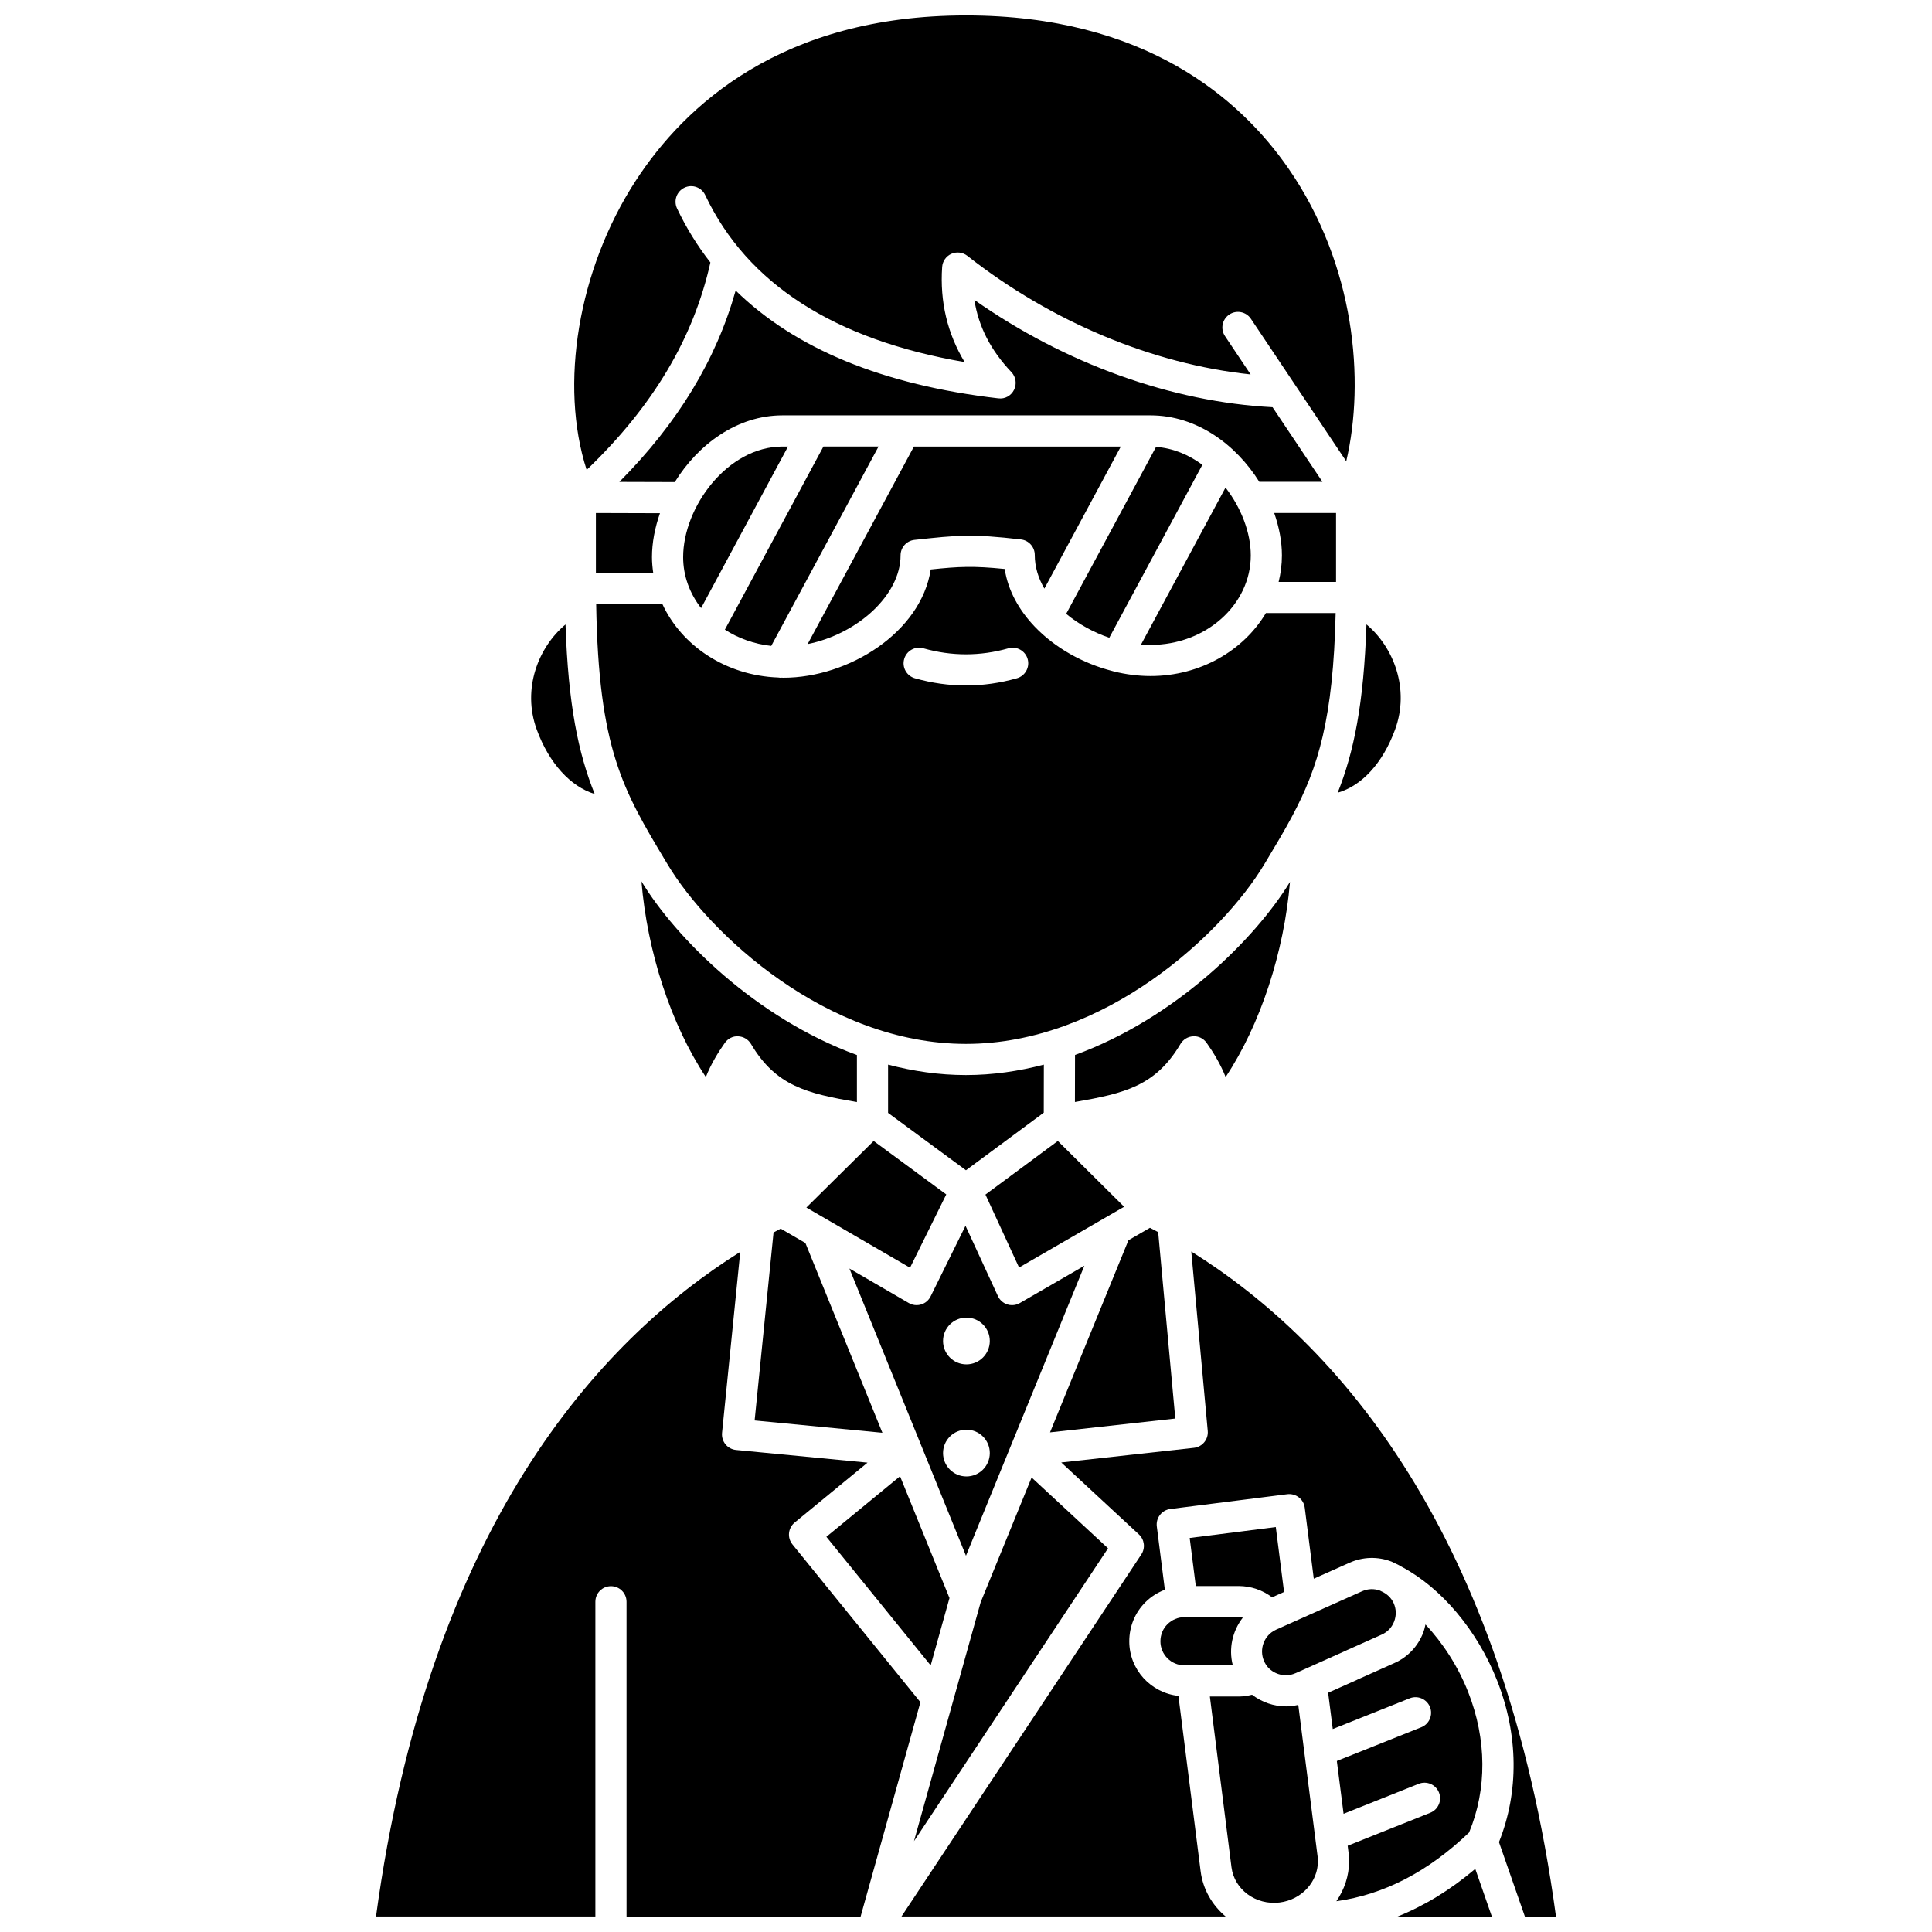<?xml version="1.0" encoding="UTF-8"?>
<!-- Uploaded to: ICON Repo, www.svgrepo.com, Generator: ICON Repo Mixer Tools -->
<svg width="800px" height="800px" version="1.1" viewBox="144 144 512 512" xmlns="http://www.w3.org/2000/svg">
 <defs>
  <clipPath id="d">
   <path d="m296 148.09h208v120.91h-208z"/>
  </clipPath>
  <clipPath id="c">
   <path d="m243 475h145v176.9h-145z"/>
  </clipPath>
  <clipPath id="b">
   <path d="m514 639h26v12.902h-26z"/>
  </clipPath>
  <clipPath id="a">
   <path d="m382 475h175v176.9h-175z"/>
  </clipPath>
 </defs>
 <path d="m424.34 446.37-19.188 14.207 8.91 19.332 27.84-16.105z"/>
 <path d="m390.64 585.35 4.984-17.852-13.102-32.277-19.523 16.047z"/>
 <path d="m357.44 473.41-6.551-3.805c-0.629 0.332-1.254 0.664-1.891 1.012l-5.012 49.82 33.863 3.266z"/>
 <path d="m379.35 426.14v12.785l20.641 15.207 20.617-15.266 0.023-12.727c-6.629 1.73-13.539 2.762-20.652 2.762-7.106 0-14-1.027-20.629-2.762z"/>
 <path d="m410.96 489.69c-1.105-0.352-2.012-1.152-2.5-2.207l-8.59-18.637-9.258 18.734c-0.508 1.023-1.418 1.797-2.508 2.121-0.391 0.121-0.793 0.176-1.195 0.176-0.723 0-1.441-0.191-2.074-0.562l-15.73-9.141 30.887 76.113 31.379-76.855-17.094 9.887c-0.637 0.367-1.352 0.559-2.07 0.559-0.418 0.008-0.836-0.059-1.246-0.188zm-10.848 45.582c-3.418 0-6.195-2.773-6.195-6.195 0-3.418 2.773-6.195 6.195-6.195 3.418 0 6.195 2.773 6.195 6.195-0.004 3.422-2.777 6.195-6.195 6.195zm0-29.699c-3.418 0-6.195-2.773-6.195-6.195 0-3.418 2.773-6.195 6.195-6.195 3.418 0 6.195 2.773 6.195 6.195-0.004 3.422-2.777 6.195-6.195 6.195z"/>
 <path d="m313.99 377.57c1.531 18.59 7.801 37.902 17.066 51.855 1.32-3.367 3.231-6.508 5.035-9.055 0.812-1.141 2.144-1.836 3.539-1.738 1.395 0.059 2.668 0.816 3.383 2.019 6.625 11.188 14.863 13.125 28.078 15.406v-12.469c-26.871-9.801-48.07-31.105-57.102-46.02z"/>
 <path d="m357.7 464.01 27.469 15.953 9.602-19.426-19.238-14.168z"/>
 <path d="m325.04 291.64c0 5.023 1.766 9.676 4.758 13.512l23.035-42.809h-1.465c-14.582 0.004-26.328 16.031-26.328 29.297z"/>
 <path d="m462.64 267.18c-3.617-2.672-7.793-4.422-12.281-4.742l-23.812 44.234c3.269 2.731 7.234 4.91 11.426 6.336z"/>
 <path d="m437.64 554.32-20.254-18.77-13.496 33.051-17.676 63.336z"/>
 <g clip-path="url(#d)">
  <path d="m485.45 188.64c-12.801-18.5-38.02-40.551-85.473-40.551-48.816 0-74.547 23.848-87.539 43.859-15.281 23.539-20.242 54.066-12.969 76.586 17.531-16.812 28.312-34.863 32.793-54.977-3.441-4.398-6.398-9.168-8.84-14.324-0.973-2.062-0.09-4.527 1.969-5.5 2.066-0.984 4.531-0.09 5.5 1.969 11.113 23.488 34.219 38.348 68.742 44.254-4.574-7.582-6.578-16.02-5.953-25.191 0.102-1.527 1.043-2.871 2.445-3.496 1.398-0.617 3.023-0.414 4.231 0.527 22.285 17.523 49.219 28.715 75.074 31.43l-6.789-10.145c-1.273-1.895-0.762-4.461 1.137-5.727 1.883-1.273 4.461-0.77 5.727 1.137l25.266 37.758c4.996-21.281 2.375-52.039-15.32-77.609z"/>
 </g>
 <path d="m475.47 291.18c0-6.019-2.539-12.602-6.695-17.969l-22.379 41.582c0.844 0.07 1.684 0.113 2.516 0.113 14.645 0.004 26.559-10.645 26.559-23.727z"/>
 <path d="m486.5 360.18c6.84-12.824 10.812-25.688 11.465-53.723h-18.484c-5.914 9.941-17.398 16.699-30.57 16.699-3.207 0-6.488-0.418-9.707-1.207-0.156-0.031-0.309-0.082-0.461-0.133-7.769-1.992-15.156-6.133-20.512-11.73-0.008-0.012-0.02-0.02-0.027-0.027-4.129-4.328-7.062-9.512-7.949-15.27-8.363-0.844-12.035-0.668-19.605 0.129-2.547 16.656-21.75 28.691-39.043 28.691-0.211 0-0.414-0.023-0.625-0.027-0.074 0.004-0.145 0.027-0.219 0.027-0.172 0-0.348-0.043-0.523-0.062-13.816-0.496-25.602-8.383-30.719-19.504h-17.531c0.625 38.445 7.098 49.32 18.422 68.184l0.52 0.863c11.023 18.391 42.238 47.551 79.043 47.551 36.805 0 68.023-29.168 79.051-47.551l0.57-0.949c2.457-4.094 4.676-7.805 6.664-11.504 0.055-0.168 0.168-0.297 0.242-0.457zm-73.012-36.43c-4.477 1.273-9.023 1.91-13.516 1.91-4.492 0-9.035-0.641-13.512-1.91-2.191-0.621-3.469-2.902-2.844-5.098 0.617-2.195 2.922-3.484 5.098-2.844 7.488 2.121 15.043 2.121 22.527 0 2.172-0.629 4.481 0.648 5.098 2.844s-0.66 4.477-2.852 5.098z"/>
 <path d="m301.92 295.79h15.188c-0.195-1.363-0.328-2.742-0.328-4.156 0-3.824 0.77-7.777 2.117-11.629l-16.98-0.051z"/>
 <path d="m382.66 291.18c0-2.109 1.59-3.879 3.688-4.106 11.582-1.254 15.074-1.629 28.215-0.117 2.086 0.238 3.66 2.004 3.66 4.102 0 3.18 0.949 6.184 2.547 8.926l20.258-37.641h-54.828l-28.168 52.34c13.195-2.656 24.629-12.984 24.629-23.504z"/>
 <path d="m460.23 418.63c1.434-0.098 2.731 0.598 3.539 1.738 1.805 2.547 3.707 5.691 5.035 9.055 9.242-13.914 15.504-33.156 17.055-51.703-9.078 14.898-30.199 36.074-56.969 45.855l-0.023 12.465c13.16-2.281 21.367-4.234 27.977-15.391 0.719-1.203 1.992-1.969 3.387-2.019z"/>
 <path d="m533.32 629.64c4.769-11.48 4.711-24.66-0.246-37.242-2.668-6.773-6.688-12.973-11.309-17.898-0.156 0.727-0.328 1.457-0.598 2.168-1.395 3.637-4.113 6.5-7.652 8.062l-9.773 4.375c-0.02 0.012-0.039 0.031-0.059 0.043l-7.711 3.449 1.227 9.617 20.391-8.145c2.117-0.848 4.523 0.188 5.367 2.305 0.848 2.117-0.188 4.523-2.305 5.367l-22.375 8.938 1.789 14 19.91-7.949c2.117-0.848 4.523 0.188 5.367 2.305 0.848 2.117-0.188 4.523-2.305 5.367l-21.891 8.742 0.223 1.75c0.098 0.797 0.152 1.543 0.152 2.344 0 3.902-1.262 7.539-3.371 10.609 12.688-1.777 24.289-7.812 35.168-18.207z"/>
 <path d="m376.82 262.34h-14.605l-26.113 48.523c3.547 2.289 7.734 3.812 12.285 4.305z"/>
 <path d="m408.57 249.57c-30.578-3.539-53.852-13.145-69.613-28.574-5.176 18.395-15.324 35.109-30.824 50.719l14.691 0.043c6.164-9.973 16.516-17.68 28.539-17.68h97.539c12.164 0 22.625 7.68 28.82 17.605h16.738l-13.223-19.766c-26.742-1.383-55.004-11.551-79.016-28.438 1.082 7.047 4.328 13.359 9.812 19.141 1.195 1.262 1.473 3.137 0.699 4.691-0.773 1.559-2.402 2.484-4.164 2.258z"/>
 <path d="m498.07 297.8v-17.848h-16.391c1.301 3.727 2.043 7.539 2.043 11.238 0 2.414-0.316 4.762-0.871 7.023h15.215c0-0.148 0.004-0.27 0.004-0.414z"/>
 <path d="m483.13 648.18c5.777-0.723 10.133-5.422 10.133-10.93 0-0.438-0.027-0.848-0.086-1.289l-5.121-40.148c-1.07 0.246-2.156 0.395-3.242 0.395-3.223 0-6.402-1.086-9.004-3.09-1.164 0.293-2.363 0.477-3.566 0.477h-7.617l5.727 45.234c0.75 5.938 6.469 10.141 12.777 9.352z"/>
 <g clip-path="url(#c)">
  <path d="m301.78 568.48c0-2.285 1.848-4.129 4.129-4.129 2.285 0 4.129 1.848 4.129 4.129l0.004 83.418h62.031l15.848-56.797-33.914-41.82c-1.434-1.762-1.168-4.352 0.586-5.789l19.312-15.879-34.836-3.356c-1.094-0.102-2.102-0.641-2.801-1.488-0.695-0.852-1.023-1.945-0.918-3.035l4.828-47.98c-37.891 23.766-82.578 73.285-96.531 176.14h58.133z"/>
 </g>
 <path d="m459.28 551.58 1.617 12.734h11.355c3.242 0 6.34 1.07 8.867 2.988l3.172-1.418-2.191-17.199z"/>
 <path d="m453.36 574.46c-1.184 1.184-1.836 2.789-1.836 4.508 0 3.512 2.848 6.359 6.359 6.359h12.824c-1.156-4.449-0.09-9.113 2.652-12.641-0.363-0.062-0.727-0.121-1.102-0.121h-14.367c-1.703 0.004-3.309 0.676-4.531 1.895z"/>
 <g clip-path="url(#b)">
  <path d="m534.96 639.27c-6.523 5.539-13.41 9.742-20.602 12.637h25z"/>
 </g>
 <path d="m450.93 470.53c-0.73-0.395-1.453-0.77-2.18-1.148l-5.699 3.297-20.785 50.918 33.199-3.668z"/>
 <g clip-path="url(#a)">
  <path d="m548.11 651.9h8.242c-13.871-102-57.699-151.87-96.652-176.24l4.363 47.547c0.207 2.242-1.426 4.238-3.664 4.484l-35.152 3.879 20.574 19.066c1.484 1.375 1.754 3.621 0.637 5.312l-63.562 95.949h85.918c-3.555-2.969-6.035-7.168-6.644-12.039l-5.879-46.434c-7.305-0.805-13.023-6.941-13.023-14.457 0-3.926 1.512-7.606 4.262-10.352 1.496-1.496 3.262-2.594 5.168-3.32l-2.133-16.777c-0.137-1.086 0.16-2.184 0.836-3.047 0.668-0.867 1.656-1.434 2.742-1.57l31.012-3.922c2.277-0.262 4.328 1.312 4.617 3.578l2.394 18.812 9.461-4.223c3.527-1.59 7.484-1.707 11.129-0.312 0.027 0.012 0.059 0.031 0.086 0.043 0.008 0.004 0.016 0 0.023 0.004 0.156 0.066 0.309 0.168 0.461 0.238 0.738 0.316 1.461 0.664 2.133 1.09 10.492 5.562 20.027 16.809 25.297 30.168 5.656 14.355 5.816 29.484 0.484 42.805z"/>
 </g>
 <path d="m301.6 354.42c-4.336-10.73-7.027-23.703-7.731-44.93-7.195 5.984-11.59 17.086-7.613 27.891 3.281 8.941 8.969 15.082 15.344 17.039z"/>
 <path d="m513.7 337.38c3.981-10.828-0.402-21.938-7.574-27.906-0.699 21.02-3.352 33.938-7.625 44.605 6.371-1.844 11.918-7.781 15.199-16.699z"/>
 <path d="m510.07 565.71c-0.121-0.055-0.238-0.133-0.359-0.188-1.535-0.559-3.207-0.512-4.707 0.16l-22.734 10.152c-0.02 0.012-0.043 0.02-0.062 0.031-0.055 0.023-0.098 0.055-0.152 0.078-3.078 1.438-4.449 5.156-3.055 8.289 0.246 0.562 0.559 1.062 0.961 1.547 1.793 2.062 4.82 2.769 7.324 1.645 0.016-0.008 0.031-0.004 0.051-0.012l2.488-1.109c0.043-0.016 0.074-0.039 0.117-0.055l10.301-4.606c0.02-0.012 0.039-0.027 0.059-0.043l9.871-4.414c1.527-0.672 2.688-1.902 3.293-3.473 0.609-1.594 0.57-3.316-0.125-4.856-0.652-1.438-1.824-2.519-3.269-3.148z"/>
</svg>